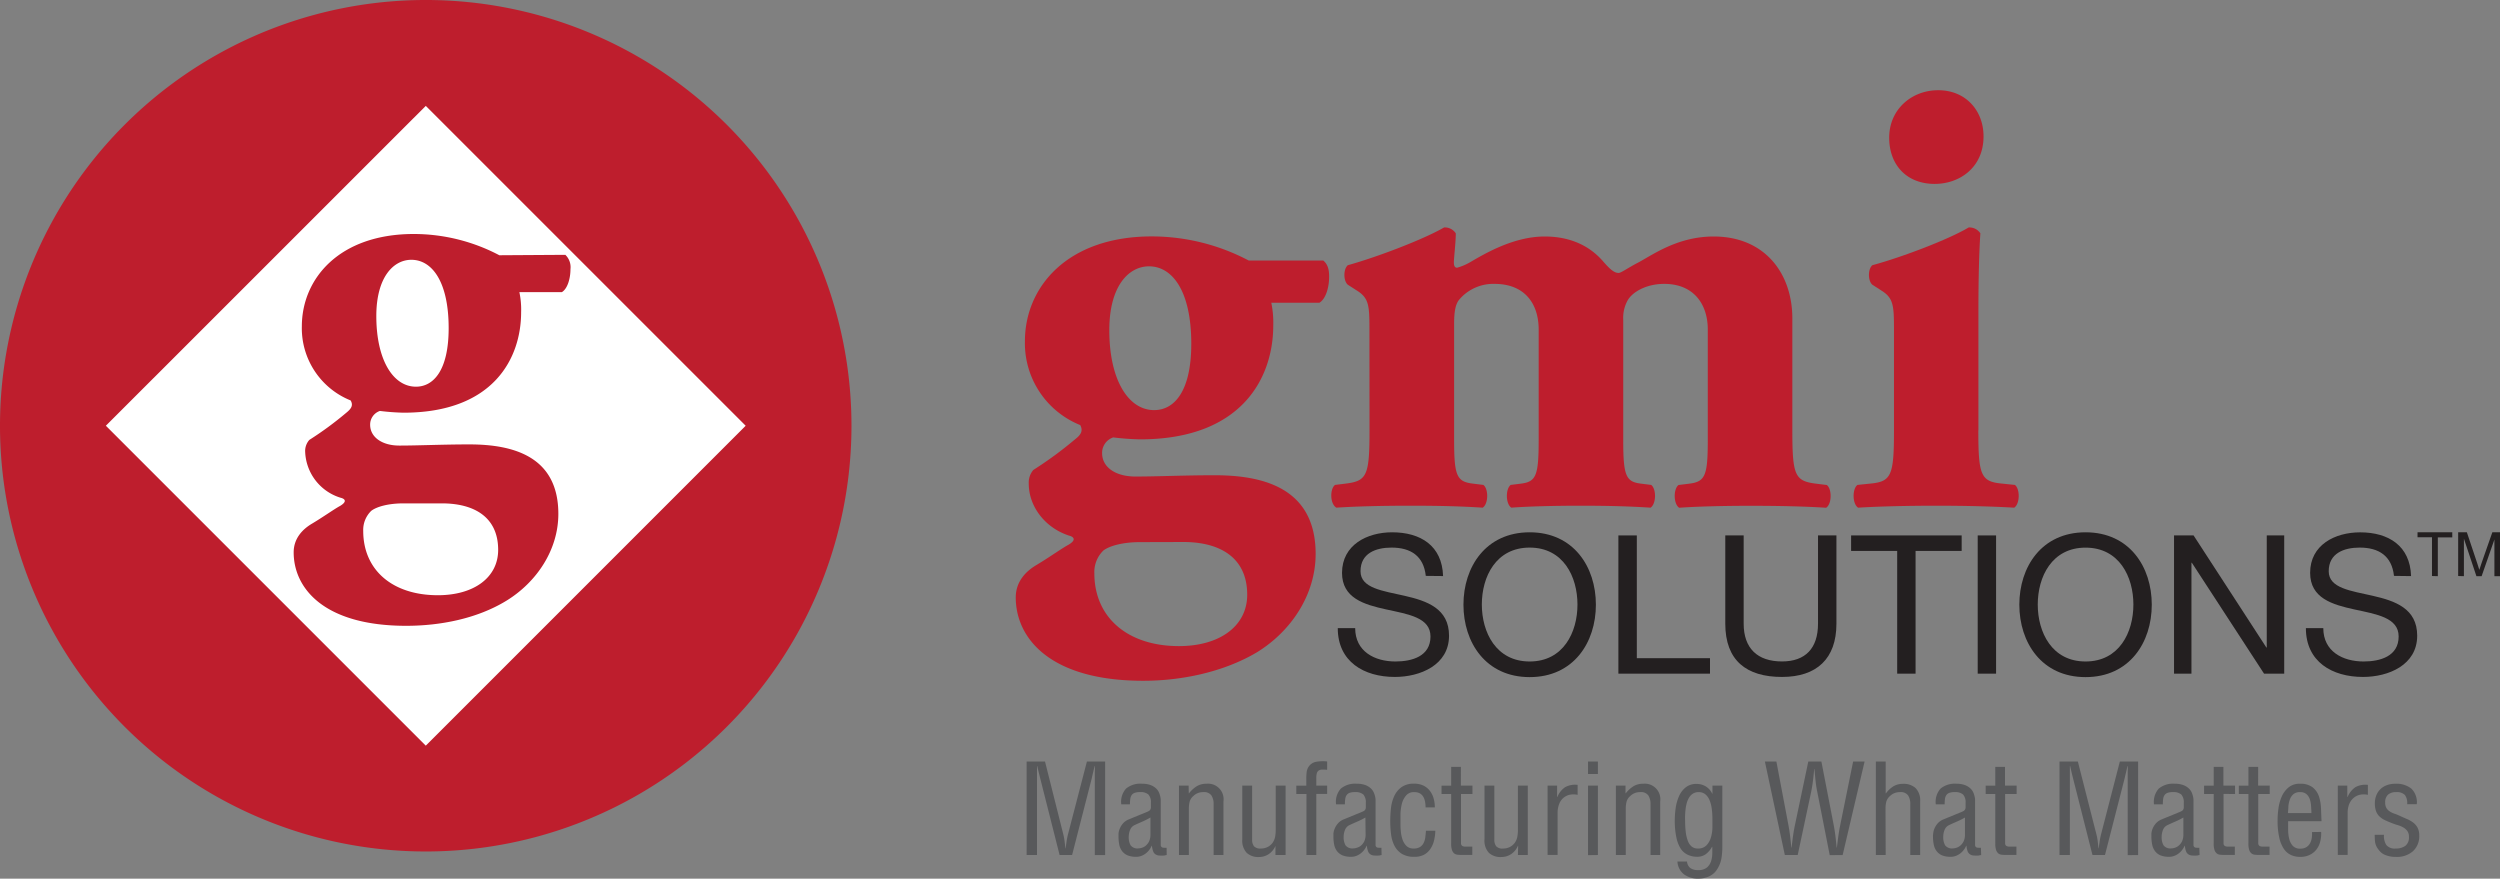<svg id="Layer_1" data-name="Layer 1" xmlns="http://www.w3.org/2000/svg" viewBox="0 0 599.9 210.84"><rect x="0" y="0" width="599.9" height="210.84" fill="#808080" stroke="none"/><defs><style>.cls-1{fill:#be1e2d;}.cls-1,.cls-2,.cls-4{fill-rule:evenodd;}.cls-2,.cls-3{fill:#231f20;}.cls-4{fill:#fff;}.cls-5{fill:#58595b;}</style></defs><title>gmi_logo_footer</title><path class="cls-1" d="M423.47,253.78c1.1.93,1.41,2.18,1.41,3.9,0,2.5-.78,5.31-2.34,6.24H411a23.57,23.57,0,0,1,.47,5.47c0,12.33-7.34,27.31-32,27.31a62.65,62.65,0,0,1-6.4-.47A3.91,3.91,0,0,0,370.4,300c0,3.43,3.28,5.62,8,5.62,5.31,0,11.71-.31,19.05-.31,11.7,0,24.19,3.12,24.19,18.88,0,9.84-5.93,18.58-14.05,23.58-8.11,4.83-18.26,6.86-27.31,6.86-22.48,0-30.6-10.3-30.6-20,0-3.74,2.34-6.24,5-7.8,3.12-1.87,5.93-3.9,7.65-4.84,1.87-1.09,1.4-1.87.15-2.19-5.77-1.87-9.68-7-9.68-12.48a4.65,4.65,0,0,1,1.1-3.28,92.52,92.52,0,0,0,10-7.34c1.4-1.09,2-2,1.25-3.43a21.17,21.17,0,0,1-13.27-20.14c0-12.95,10.14-25.13,30.44-25.13a49.88,49.88,0,0,1,23.25,5.78Zm-44,67.58h0c-4.22,0-7.34.94-8.75,2a7.2,7.2,0,0,0-2.18,5.47c0,10.61,8,17.48,20.29,17.48,9.84,0,16.39-4.84,16.39-12.33,0-9.05-6.71-12.65-15.3-12.65Zm3.43-31.68h0c4.84,0,8.9-4.53,8.9-15.92,0-12.65-4.53-18.58-10.15-18.58-4.84,0-9.52,4.68-9.52,15.3C372.12,282.34,376.65,289.68,382.89,289.68Z" transform="translate(-105.94 -191.27)"/><path class="cls-1" d="M434.55,271c0-6.25,0-8.12-3-10l-2.19-1.41c-1.09-.94-1.09-3.75,0-4.68,7.18-2,18.27-6.25,23.1-9.06a3.14,3.14,0,0,1,2.81,1.41c0,2.18-.46,5.93-.46,7,0,.94.31,1.25.78,1.25a13.33,13.33,0,0,0,3-1.25c3.44-2,10.46-6.24,18-6.24,5.62,0,10.46,1.87,14,5.93,1.88,2.19,2.81,2.81,3.75,2.81.62,0,2-1.09,5-2.65,3.44-1.88,9.37-6.09,17.8-6.09,12.33,0,18.89,8.9,18.89,19.67v26.85c0,10.92.62,12.17,5.77,12.8l2.5.31c1.25.94,1.25,4.53-.16,5.46-4.84-.31-10.77-.47-18.26-.47-6.24,0-12.8.16-17,.47-1.41-.93-1.41-4.52-.16-5.46l2.5-.31c3.9-.47,4.52-1.88,4.52-10.46V270.32c0-5.93-3.27-10.93-10.46-10.93-4.37,0-7.64,2-8.74,3.91a8.58,8.58,0,0,0-1.09,4.68v28.88c0,8.58.63,10,4.22,10.46l2.49.31c1.25.94,1.25,4.53-.15,5.46-4.84-.31-9.84-.47-16.86-.47-6.25,0-12.49.16-16.55.47-1.4-.93-1.4-4.52-.15-5.46l2.49-.31c3.59-.47,4.22-1.88,4.22-10.46V270.32c0-5.93-3.12-10.93-10.62-10.93a10.72,10.72,0,0,0-8.42,3.75c-.94,1.09-1.25,3-1.25,5.78v27.94c0,8.58.62,10,4.52,10.46l2.5.31c1.25.94,1.25,4.53-.16,5.46-4.83-.31-9.83-.47-17.32-.47-7,0-13.11.16-17.8.47-1.56-.93-1.56-4.52-.31-5.46l2.5-.31c5.15-.63,5.77-1.88,5.77-12.8Z" transform="translate(-105.94 -191.27)"/><path class="cls-1" d="M580.66,294.52c0,10.92.62,12.33,5.77,12.8l3,.31c1.25.94,1.25,4.53-.16,5.46-5.46-.31-11.55-.47-18.73-.47-7,0-13.58.16-18.73.47-1.41-.93-1.41-4.52-.16-5.46l3-.31c5.15-.47,5.77-1.88,5.77-12.8V271c0-6.25,0-8.12-3-10l-2.19-1.41c-1.09-.94-1.09-3.75,0-4.68,7.34-2,18.42-6.25,23.11-9.06a3.16,3.16,0,0,1,2.81,1.41c-.32,4.68-.47,11.55-.47,18.57v28.73ZM581.91,224h0c0,7.49-5.78,11.4-11.71,11.4-6.87,0-10.93-4.69-10.93-11.09,0-6.86,5.47-11.39,11.71-11.39C577.54,212.88,581.91,217.72,581.91,224Z" transform="translate(-105.94 -191.27)"/><path class="cls-2" d="M448.07,329.46c-.51-4.79-3.62-6.79-8.22-6.79-3.77,0-7.44,1.35-7.44,5.67,0,8.18,21.24,2.42,21.24,15.47,0,7.06-6.93,9.9-13,9.9-7.43,0-13.7-3.67-13.7-11.71h4.18c0,5.58,4.65,8,9.66,8,4,0,8.41-1.25,8.41-6,0-9.1-21.23-3.11-21.23-15.28C428,322,434,319,440,319c6.79,0,12,3.2,12.22,10.5Z" transform="translate(-105.94 -191.27)"/><path class="cls-2" d="M473,319c10.54,0,15.89,8.31,15.89,17.37s-5.35,17.38-15.89,17.38-15.89-8.32-15.89-17.38S462.47,319,473,319Zm0,31h0c8.08,0,11.47-7,11.47-13.66S481.1,322.67,473,322.67s-11.48,7-11.48,13.66S464.93,350,473,350Z" transform="translate(-105.94 -191.27)"/><polygon class="cls-2" points="388.35 128.48 392.77 128.48 392.77 157.94 410.33 157.94 410.33 161.65 388.35 161.65 388.35 128.48"/><path class="cls-2" d="M546.61,340.93c0,8.41-4.74,12.78-13.06,12.78-8.55,0-13.61-3.95-13.61-12.78V319.75h4.41v21.18c0,5.9,3.3,9.06,9.2,9.06,5.62,0,8.64-3.16,8.64-9.06V319.75h4.42Z" transform="translate(-105.94 -191.27)"/><polygon class="cls-2" points="455.25 132.2 444.19 132.2 444.19 128.48 470.72 128.48 470.72 132.2 459.66 132.2 459.66 161.65 455.25 161.65 455.25 132.2"/><rect class="cls-3" x="474.57" y="128.48" width="4.41" height="33.17"/><path class="cls-2" d="M606.39,319c10.55,0,15.89,8.31,15.89,17.37s-5.34,17.38-15.89,17.38-15.89-8.32-15.89-17.38S595.84,319,606.39,319Zm0,31h0c8.09,0,11.48-7,11.48-13.66s-3.39-13.66-11.48-13.66-11.47,7-11.47,13.66S598.31,350,606.39,350Z" transform="translate(-105.94 -191.27)"/><polygon class="cls-2" points="521.68 128.48 526.37 128.48 543.84 155.38 543.93 155.38 543.93 128.48 548.12 128.48 548.12 161.65 543.28 161.65 525.95 135.03 525.86 135.03 525.86 161.65 521.68 161.65 521.68 128.48"/><path class="cls-2" d="M680.4,329.46c-.52-4.79-3.63-6.79-8.23-6.79-3.76,0-7.43,1.35-7.43,5.67,0,8.18,21.23,2.42,21.23,15.47,0,7.06-6.92,9.9-13,9.9-7.44,0-13.71-3.67-13.71-11.71h4.18c0,5.58,4.65,8,9.67,8,4,0,8.41-1.25,8.41-6,0-9.1-21.24-3.11-21.24-15.28,0-6.69,5.95-9.71,12-9.71,6.78,0,12,3.2,12.22,10.5Z" transform="translate(-105.94 -191.27)"/><path class="cls-1" d="M208.11,395.59A102.16,102.16,0,1,1,310.26,293.43L208.11,395.59ZM310.26,293.43,208.11,395.59A102.15,102.15,0,0,0,310.26,293.43Z" transform="translate(-105.94 -191.27)"/><polygon class="cls-4" points="25.4 102.16 102.17 25.41 178.93 102.16 102.17 178.93 25.4 102.16"/><path class="cls-1" d="M205.75,284.06c4.27,0,7.85-4,7.85-14.05,0-11.16-4-16.4-8.95-16.4-4.27,0-8.41,4.13-8.41,13.5,0,10.47,4,16.95,9.51,16.95Zm-3,28h0c-3.72,0-6.48.83-7.72,1.79a6.36,6.36,0,0,0-1.93,4.82c0,9.38,7,15.43,17.91,15.43,8.68,0,14.47-4.27,14.47-10.88,0-8-5.93-11.16-13.5-11.16Zm38.85-59.64h0a4.1,4.1,0,0,1,1.23,3.44c0,2.2-.69,4.68-2.06,5.51h-10.2a20.34,20.34,0,0,1,.42,4.82c0,10.88-6.48,24.11-28.24,24.11a55.67,55.67,0,0,1-5.65-.42,3.45,3.45,0,0,0-2.34,3.31c0,3,2.89,5,7,5,4.69,0,10.33-.28,16.81-.28,10.33,0,21.35,2.76,21.35,16.67,0,8.68-5.24,16.39-12.4,20.8s-16.11,6.06-24.11,6.06c-19.83,0-27-9.09-27-17.63,0-3.3,2.07-5.51,4.41-6.89,2.76-1.65,5.24-3.44,6.75-4.26,1.66-1,1.24-1.66.14-1.94a12,12,0,0,1-8.54-11,4,4,0,0,1,1-2.89,81.27,81.27,0,0,0,8.81-6.47c1.24-1,1.79-1.79,1.1-3a18.67,18.67,0,0,1-11.71-17.77c0-11.43,8.95-22.17,26.87-22.17a44.07,44.07,0,0,1,20.52,5.1Z" transform="translate(-105.94 -191.27)"/><path class="cls-2" d="M689.52,329.49v-9.3h-3.47V319h8.34v1.23h-3.47v9.3Zm6.28,0V319h2.09l2.49,7.45c.23.69.39,1.21.5,1.56.12-.38.31-1,.56-1.69L704,319h1.86v10.53H704.5v-8.81l-3.07,8.81h-1.25l-3-9v9Z" transform="translate(-105.94 -191.27)"/><path class="cls-5" d="M366.76,374h4.37v22.46h-2.48V377.93c0-.48,0-.95,0-1.42a11.26,11.26,0,0,0,0-1.42h-.06c-.14.66-.27,1.22-.38,1.67s-.21.91-.31,1.35l-4.7,18.33h-3l-4.7-18.6-.3-1.21c-.1-.41-.22-.92-.36-1.54h-.06c0,.48,0,1,0,1.45s0,1,0,1.45v18.45h-2.49V374h4.41l4.4,17.52a13.83,13.83,0,0,1,.28,1.48c.07.51.14,1.13.2,1.84h.06c.08-.57.16-1.14.24-1.69a16.79,16.79,0,0,1,.33-1.66Z" transform="translate(-105.94 -191.27)"/><path class="cls-5" d="M385.9,396.44l-.27.05a1.08,1.08,0,0,0-.27.07,10.6,10.6,0,0,1-1.28,0,1.84,1.84,0,0,1-.88-.29,1.51,1.51,0,0,1-.55-.72,5.11,5.11,0,0,1-.29-1.34h-.06a4.43,4.43,0,0,1-.58,1,4.48,4.48,0,0,1-.87.87,4.06,4.06,0,0,1-1.06.58,3.36,3.36,0,0,1-1.17.21,5.42,5.42,0,0,1-2.08-.34,3.23,3.23,0,0,1-1.32-1,3.72,3.72,0,0,1-.69-1.52,9.7,9.7,0,0,1-.19-2c0-.16,0-.41,0-.75a4.12,4.12,0,0,1,.29-1.12,4.4,4.4,0,0,1,.71-1.2,3.62,3.62,0,0,1,1.35-1l1.3-.54,1.59-.65c.53-.21,1-.4,1.39-.57a5.12,5.12,0,0,0,.72-.34,1,1,0,0,0,.42-.78q0-.48,0-1.14a2.75,2.75,0,0,0-.6-2,2.85,2.85,0,0,0-2-.58,3.77,3.77,0,0,0-1.29.18,1.47,1.47,0,0,0-.73.55,2.14,2.14,0,0,0-.33.93,9.47,9.47,0,0,0-.08,1.27H375a4.72,4.72,0,0,1,1.15-3.77,5.36,5.36,0,0,1,3.79-1.17,6.06,6.06,0,0,1,2.05.31,4,4,0,0,1,1.32.78,3.06,3.06,0,0,1,.73,1,5.49,5.49,0,0,1,.34,1.07,3.64,3.64,0,0,1,.09.88c0,.25,0,.4,0,.46v9.56c0,.22,0,.45,0,.7a.64.64,0,0,0,.39.55,2.1,2.1,0,0,0,.51.06,4.12,4.12,0,0,0,.51,0Zm-3.9-9a18.29,18.29,0,0,1-1.82.93c-.64.28-1.28.56-1.92.86a2.15,2.15,0,0,0-1.15,1.2,4.6,4.6,0,0,0-.32,1.68,3.89,3.89,0,0,0,.45,2,2.06,2.06,0,0,0,1.89.74,2.93,2.93,0,0,0,.82-.15,2.7,2.7,0,0,0,.95-.52,3.26,3.26,0,0,0,.77-1,3.75,3.75,0,0,0,.33-1.68Z" transform="translate(-105.94 -191.27)"/><path class="cls-5" d="M391.2,381.62h.06a7.33,7.33,0,0,1,1.84-1.68,4.33,4.33,0,0,1,2.32-.6,3.73,3.73,0,0,1,4.1,4.25v12.85h-2.36V384.25a3.77,3.77,0,0,0-.53-2.11,2.17,2.17,0,0,0-2-.79,3.26,3.26,0,0,0-2.33.93,2.78,2.78,0,0,0-.9,1.39,6.84,6.84,0,0,0-.18,1.63v11.14h-2.37V379.79h2.31Z" transform="translate(-105.94 -191.27)"/><path class="cls-5" d="M412,394.25H412a4.5,4.5,0,0,1-1.66,2,4.19,4.19,0,0,1-2.29.67,4.08,4.08,0,0,1-2.95-1,4.29,4.29,0,0,1-1.06-3.23V379.79h2.36v12.94a2.54,2.54,0,0,0,.44,1.6,2.06,2.06,0,0,0,1.69.55,3.46,3.46,0,0,0,1.6-.37,3.39,3.39,0,0,0,1.24-1.09,3.66,3.66,0,0,0,.56-1.43,9,9,0,0,0,.13-1.51V379.79h2.37v16.65H412Z" transform="translate(-105.94 -191.27)"/><path class="cls-5" d="M419.44,381.8H417v-2h2.4v-1.41c0-.5,0-1.05.07-1.66a3,3,0,0,1,.53-1.54,2.76,2.76,0,0,1,1.66-1.1,9.06,9.06,0,0,1,2.74-.1v2a11.08,11.08,0,0,0-1.21-.05,1.52,1.52,0,0,0-.81.23,1.16,1.16,0,0,0-.45.65,4.34,4.34,0,0,0-.13,1.2v1.77h2.6v2h-2.6v14.64h-2.37Z" transform="translate(-105.94 -191.27)"/><path class="cls-5" d="M437.47,396.44l-.27.05a1.08,1.08,0,0,0-.27.07,10.43,10.43,0,0,1-1.27,0,1.88,1.88,0,0,1-.89-.29,1.51,1.51,0,0,1-.55-.72,5.11,5.11,0,0,1-.29-1.34h-.06a4.43,4.43,0,0,1-.58,1,4.48,4.48,0,0,1-.87.87,4.06,4.06,0,0,1-1.06.58,3.36,3.36,0,0,1-1.17.21,5.42,5.42,0,0,1-2.08-.34,3.23,3.23,0,0,1-1.32-1,3.72,3.72,0,0,1-.69-1.52,9.7,9.7,0,0,1-.19-2c0-.16,0-.41,0-.75a4.12,4.12,0,0,1,.29-1.12,4.45,4.45,0,0,1,.72-1.2,3.57,3.57,0,0,1,1.34-1l1.31-.54,1.58-.65,1.4-.57a5.12,5.12,0,0,0,.72-.34,1,1,0,0,0,.41-.78q0-.48,0-1.14a2.8,2.8,0,0,0-.59-2,2.88,2.88,0,0,0-2-.58,3.77,3.77,0,0,0-1.29.18,1.47,1.47,0,0,0-.73.55,2.14,2.14,0,0,0-.33.93,9.47,9.47,0,0,0-.08,1.27h-2.12a4.72,4.72,0,0,1,1.15-3.77,5.36,5.36,0,0,1,3.79-1.17,6,6,0,0,1,2.05.31,4,4,0,0,1,1.32.78,3.06,3.06,0,0,1,.73,1,5.55,5.55,0,0,1,.35,1.07,3.64,3.64,0,0,1,.09.88c0,.25,0,.4,0,.46v9.56c0,.22,0,.45,0,.7a.64.64,0,0,0,.39.55,2.1,2.1,0,0,0,.51.06,4.12,4.12,0,0,0,.51,0Zm-3.89-9a17.42,17.42,0,0,1-1.83.93c-.64.28-1.28.56-1.92.86a2.15,2.15,0,0,0-1.15,1.2,4.6,4.6,0,0,0-.32,1.68,3.89,3.89,0,0,0,.45,2,2.06,2.06,0,0,0,1.89.74,2.93,2.93,0,0,0,.82-.15,2.7,2.7,0,0,0,1-.52,3.14,3.14,0,0,0,.78-1,3.89,3.89,0,0,0,.33-1.68Z" transform="translate(-105.94 -191.27)"/><path class="cls-5" d="M445.32,381.35a2.38,2.38,0,0,0-2,.84,4.85,4.85,0,0,0-1,2,11.57,11.57,0,0,0-.32,2.45c0,.85,0,1.58,0,2.17s0,1.16.08,1.86a7.9,7.9,0,0,0,.39,2,4,4,0,0,0,.94,1.57,2.36,2.36,0,0,0,1.77.64,2.74,2.74,0,0,0,1.52-.37,2.45,2.45,0,0,0,.87-1,4.21,4.21,0,0,0,.39-1.36q.09-.75.15-1.53h2.25a11.08,11.08,0,0,1-.3,2.32,6.27,6.27,0,0,1-.86,2,4.29,4.29,0,0,1-1.52,1.41,4.74,4.74,0,0,1-2.32.52,5.59,5.59,0,0,1-3.06-.73,5,5,0,0,1-1.75-1.93,8.26,8.26,0,0,1-.81-2.75,25,25,0,0,1-.2-3.15,30.3,30.3,0,0,1,.18-3.12,9.39,9.39,0,0,1,.78-2.89,5.43,5.43,0,0,1,1.74-2.14,5,5,0,0,1,3.06-.84,5,5,0,0,1,2.18.45,4.25,4.25,0,0,1,1.54,1.23,5.25,5.25,0,0,1,.92,1.81,7.85,7.85,0,0,1,.3,2.2h-2.22a7.53,7.53,0,0,0-.12-1.35,3.68,3.68,0,0,0-.42-1.18,2.26,2.26,0,0,0-.84-.84A2.7,2.7,0,0,0,445.32,381.35Z" transform="translate(-105.94 -191.27)"/><path class="cls-5" d="M456.49,379.79h2.78v2h-2.75v11.35c0,.14,0,.28,0,.43a.85.85,0,0,0,.08.42.68.68,0,0,0,.31.32,1.66,1.66,0,0,0,.73.11h1.59v2h-2.6a7.52,7.52,0,0,1-1-.06,1.46,1.46,0,0,1-.78-.34,1.84,1.84,0,0,1-.51-.83,4.86,4.86,0,0,1-.18-1.49V381.8h-2.31v-2h2.31v-4.52h2.34Z" transform="translate(-105.94 -191.27)"/><path class="cls-5" d="M470.23,394.25h-.06a4.5,4.5,0,0,1-1.66,2,4.19,4.19,0,0,1-2.29.67,4.08,4.08,0,0,1-3-1,4.29,4.29,0,0,1-1.06-3.23V379.79h2.36v12.94a2.54,2.54,0,0,0,.44,1.6,2,2,0,0,0,1.69.55,3.46,3.46,0,0,0,1.6-.37,3.39,3.39,0,0,0,1.24-1.09,3.66,3.66,0,0,0,.56-1.43,9,9,0,0,0,.13-1.51V379.79h2.37v16.65h-2.37Z" transform="translate(-105.94 -191.27)"/><path class="cls-5" d="M479.58,382.52h.06a5.16,5.16,0,0,1,1.87-2.36,4.93,4.93,0,0,1,3-.55V382a4.63,4.63,0,0,0-2,0,3.56,3.56,0,0,0-1.53.83,3.75,3.75,0,0,0-.95,1.5,5.9,5.9,0,0,0-.33,2v10.09H477.3V379.79h2.28Z" transform="translate(-105.94 -191.27)"/><path class="cls-5" d="M487,377v-3h2.37v3Zm0,19.47V379.79h2.37v16.65Z" transform="translate(-105.94 -191.27)"/><path class="cls-5" d="M496,381.62h.06a7.33,7.33,0,0,1,1.84-1.68,4.33,4.33,0,0,1,2.32-.6,3.73,3.73,0,0,1,4.1,4.25v12.85H502V384.25a3.77,3.77,0,0,0-.53-2.11,2.17,2.17,0,0,0-2-.79,3.26,3.26,0,0,0-2.33.93,2.78,2.78,0,0,0-.9,1.39,6.84,6.84,0,0,0-.18,1.63v11.14h-2.37V379.79H496Z" transform="translate(-105.94 -191.27)"/><path class="cls-5" d="M516.86,379.79h2.37v14.64a17,17,0,0,1-.21,2.79,7,7,0,0,1-1,2.58,4.41,4.41,0,0,1-2,1.78,6.44,6.44,0,0,1-2.59.52,5.64,5.64,0,0,1-3.37-1,4.15,4.15,0,0,1-1.6-3.1h2.3a2.14,2.14,0,0,0,.84,1.6,3.1,3.1,0,0,0,1.77.46,3.23,3.23,0,0,0,2.15-.61,3.26,3.26,0,0,0,1-1.5,6.27,6.27,0,0,0,.3-1.84c0-.64,0-1.19,0-1.64h-.06a5.41,5.41,0,0,1-1.6,1.84,3.56,3.56,0,0,1-2,.55,5.16,5.16,0,0,1-2.16-.45A4.09,4.09,0,0,1,509.3,395a8,8,0,0,1-1.09-2.74,19.36,19.36,0,0,1-.39-4.22,20.53,20.53,0,0,1,.21-2.83,10.67,10.67,0,0,1,.78-2.82,5.61,5.61,0,0,1,1.6-2.16,4.06,4.06,0,0,1,2.68-.85,4.14,4.14,0,0,1,2.12.57,4.06,4.06,0,0,1,1.59,1.77h.06Zm-3.32,1.56a2.44,2.44,0,0,0-1.33.34,2.86,2.86,0,0,0-.92.91,5,5,0,0,0-.57,1.29,9.12,9.12,0,0,0-.3,1.47q-.09.75-.12,1.47t0,1.29a23.38,23.38,0,0,0,.15,2.77,9.11,9.11,0,0,0,.5,2.14,3.23,3.23,0,0,0,.93,1.38,2.25,2.25,0,0,0,1.45.47,2.73,2.73,0,0,0,2.06-.73,4.51,4.51,0,0,0,1.07-1.83,8.74,8.74,0,0,0,.39-2.33c0-.83,0-1.57,0-2.23a18.32,18.32,0,0,0-.15-2.38,8.06,8.06,0,0,0-.52-2.06,3.65,3.65,0,0,0-1-1.43A2.45,2.45,0,0,0,513.54,381.35Z" transform="translate(-105.94 -191.27)"/><path class="cls-5" d="M537.32,396.44h-3.09L529.44,374h2.76l2.93,15.48q.21,1.14.36,2.37c.1.82.2,1.76.3,2.81h.06c.1-.87.2-1.72.31-2.54s.25-1.64.41-2.46L539.86,374H543l3,15.48q.21,1.14.36,2.34c.1.8.2,1.75.3,2.84h.06c.1-.87.21-1.72.32-2.54s.24-1.64.4-2.46L550.62,374h2.75l-5.27,22.46H545l-3-15.24a22.92,22.92,0,0,1-.37-2.34c-.09-.82-.19-1.85-.29-3.08h-.06c-.1,1.07-.2,2-.31,2.9s-.25,1.7-.41,2.52Z" transform="translate(-105.94 -191.27)"/><path class="cls-5" d="M558.43,396.44h-2.36V374h2.36v7.64h.06a6.53,6.53,0,0,1,1.78-1.68,4.36,4.36,0,0,1,2.32-.6,4.26,4.26,0,0,1,3,1,4.2,4.2,0,0,1,1.11,3.23v12.85h-2.37V384.25a3.77,3.77,0,0,0-.52-2.11,2.18,2.18,0,0,0-2-.79,3.3,3.3,0,0,0-2.34.93,2.78,2.78,0,0,0-.9,1.39,6.84,6.84,0,0,0-.18,1.63Z" transform="translate(-105.94 -191.27)"/><path class="cls-5" d="M581.34,396.44l-.27.05a1.08,1.08,0,0,0-.27.07,10.43,10.43,0,0,1-1.27,0,1.84,1.84,0,0,1-.88-.29,1.53,1.53,0,0,1-.56-.72,5.16,5.16,0,0,1-.28-1.34h-.06a4.43,4.43,0,0,1-.58,1,4.48,4.48,0,0,1-.87.87,4.12,4.12,0,0,1-1.07.58,3.35,3.35,0,0,1-1.16.21,5.47,5.47,0,0,1-2.09-.34,3.19,3.19,0,0,1-1.31-1,3.72,3.72,0,0,1-.69-1.52,9.66,9.66,0,0,1-.2-2c0-.16,0-.41.05-.75a4.07,4.07,0,0,1,.28-1.12,4.45,4.45,0,0,1,.72-1.2,3.62,3.62,0,0,1,1.35-1l1.3-.54,1.59-.65,1.39-.57a5.12,5.12,0,0,0,.72-.34,1,1,0,0,0,.42-.78q0-.48,0-1.14a2.75,2.75,0,0,0-.6-2,2.88,2.88,0,0,0-2-.58,3.74,3.74,0,0,0-1.28.18,1.5,1.5,0,0,0-.74.55,2.14,2.14,0,0,0-.33.93,9.61,9.61,0,0,0-.07,1.27h-2.13a4.76,4.76,0,0,1,1.15-3.77,5.38,5.38,0,0,1,3.79-1.17,6,6,0,0,1,2,.31,4,4,0,0,1,1.32.78,3.09,3.09,0,0,1,.74,1,5.49,5.49,0,0,1,.34,1.07,3.64,3.64,0,0,1,.09.88c0,.25,0,.4,0,.46v9.56c0,.22,0,.45,0,.7a.63.63,0,0,0,.39.55,2,2,0,0,0,.5.06,4.12,4.12,0,0,0,.51,0Zm-3.89-9a17.42,17.42,0,0,1-1.83.93c-.64.28-1.28.56-1.91.86a2.16,2.16,0,0,0-1.16,1.2,4.59,4.59,0,0,0-.31,1.68,3.89,3.89,0,0,0,.45,2,2.06,2.06,0,0,0,1.89.74,3,3,0,0,0,.82-.15,2.66,2.66,0,0,0,.94-.52,3.14,3.14,0,0,0,.78-1,3.75,3.75,0,0,0,.33-1.68Z" transform="translate(-105.94 -191.27)"/><path class="cls-5" d="M587.06,379.79h2.79v2h-2.76v11.35c0,.14,0,.28,0,.43a.85.85,0,0,0,.07.42.71.71,0,0,0,.32.32,1.66,1.66,0,0,0,.73.11h1.59v2h-2.61a7.52,7.52,0,0,1-1-.06,1.42,1.42,0,0,1-.77-.34,1.84,1.84,0,0,1-.51-.83,4.86,4.86,0,0,1-.18-1.49V381.8h-2.31v-2h2.31v-4.52h2.33Z" transform="translate(-105.94 -191.27)"/><path class="cls-5" d="M614.62,374H619v22.46H616.5V377.93c0-.48,0-.95,0-1.42a11.26,11.26,0,0,0,0-1.42h-.06c-.14.66-.26,1.22-.37,1.67s-.22.91-.32,1.35l-4.7,18.33h-3l-4.71-18.6-.3-1.21c-.09-.41-.21-.92-.35-1.54h-.06c0,.48,0,1,0,1.45s0,1,0,1.45v18.45h-2.49V374h4.4L609,391.5a11.74,11.74,0,0,1,.29,1.48c.07.51.13,1.13.19,1.84h.06c.08-.57.16-1.14.24-1.69a16.79,16.79,0,0,1,.33-1.66Z" transform="translate(-105.94 -191.27)"/><path class="cls-5" d="M633.75,396.44l-.27.05a1.08,1.08,0,0,0-.27.07,10.43,10.43,0,0,1-1.27,0,1.84,1.84,0,0,1-.88-.29,1.53,1.53,0,0,1-.56-.72,5.16,5.16,0,0,1-.28-1.34h-.06a4.43,4.43,0,0,1-.58,1,4.48,4.48,0,0,1-.87.87,4.12,4.12,0,0,1-1.07.58,3.3,3.3,0,0,1-1.16.21,5.47,5.47,0,0,1-2.09-.34,3.19,3.19,0,0,1-1.31-1,3.72,3.72,0,0,1-.69-1.52,9.66,9.66,0,0,1-.2-2c0-.16,0-.41,0-.75a4.07,4.07,0,0,1,.28-1.12,4.45,4.45,0,0,1,.72-1.2,3.62,3.62,0,0,1,1.35-1l1.3-.54,1.59-.65,1.39-.57a5.12,5.12,0,0,0,.72-.34,1,1,0,0,0,.42-.78q0-.48,0-1.14a2.75,2.75,0,0,0-.6-2,2.88,2.88,0,0,0-2-.58,3.74,3.74,0,0,0-1.28.18,1.5,1.5,0,0,0-.74.55,2.14,2.14,0,0,0-.33.93,9.61,9.61,0,0,0-.07,1.27h-2.13a4.76,4.76,0,0,1,1.15-3.77,5.38,5.38,0,0,1,3.79-1.17,6,6,0,0,1,2.05.31,4,4,0,0,1,1.32.78,3.09,3.09,0,0,1,.74,1,5.49,5.49,0,0,1,.34,1.07,3.64,3.64,0,0,1,.09.88c0,.25,0,.4,0,.46v9.56c0,.22,0,.45,0,.7a.64.64,0,0,0,.39.55,2,2,0,0,0,.5.06,4.12,4.12,0,0,0,.51,0Zm-3.89-9a17.42,17.42,0,0,1-1.83.93c-.64.28-1.28.56-1.91.86a2.16,2.16,0,0,0-1.16,1.2,4.59,4.59,0,0,0-.31,1.68,3.89,3.89,0,0,0,.45,2,2.06,2.06,0,0,0,1.89.74,3,3,0,0,0,.82-.15,2.66,2.66,0,0,0,.94-.52,3.14,3.14,0,0,0,.78-1,3.75,3.75,0,0,0,.33-1.68Z" transform="translate(-105.94 -191.27)"/><path class="cls-5" d="M639.47,379.79h2.79v2H639.5v11.35c0,.14,0,.28,0,.43a.85.85,0,0,0,.07.42.71.71,0,0,0,.32.32,1.66,1.66,0,0,0,.73.11h1.59v2h-2.61a7.52,7.52,0,0,1-1-.06,1.42,1.42,0,0,1-.77-.34,1.84,1.84,0,0,1-.51-.83,4.86,4.86,0,0,1-.18-1.49V381.8h-2.31v-2h2.31v-4.52h2.33Z" transform="translate(-105.94 -191.27)"/><path class="cls-5" d="M647.8,379.79h2.78v2h-2.75v11.35c0,.14,0,.28,0,.43a.85.85,0,0,0,.08.42.68.68,0,0,0,.31.32,1.71,1.71,0,0,0,.74.11h1.58v2h-2.6a7.52,7.52,0,0,1-1-.06,1.46,1.46,0,0,1-.78-.34,1.84,1.84,0,0,1-.51-.83,4.86,4.86,0,0,1-.18-1.49V381.8h-2.3v-2h2.3v-4.52h2.34Z" transform="translate(-105.94 -191.27)"/><path class="cls-5" d="M662.92,390.9a7.66,7.66,0,0,1-.22,2.32,5.16,5.16,0,0,1-.91,1.9,4.55,4.55,0,0,1-1.61,1.29,5.12,5.12,0,0,1-2.29.48,5.26,5.26,0,0,1-2.15-.43A4.15,4.15,0,0,1,654,395a7.76,7.76,0,0,1-1.12-2.71,18.33,18.33,0,0,1-.41-4.2,21,21,0,0,1,.21-2.85,10.72,10.72,0,0,1,.79-2.84,5.91,5.91,0,0,1,1.64-2.19,4.06,4.06,0,0,1,2.69-.87,4.8,4.8,0,0,1,3.07.85,4.68,4.68,0,0,1,1.52,2.18,10.4,10.4,0,0,1,.5,2.9q.06,1.59.12,3.06H655c0,.55,0,1.21,0,2a9.41,9.41,0,0,0,.24,2.16,3.92,3.92,0,0,0,.85,1.72,2.34,2.34,0,0,0,1.87.7,2.59,2.59,0,0,0,1.41-.36,2.43,2.43,0,0,0,.88-.92,3.78,3.78,0,0,0,.42-1.28,6.12,6.12,0,0,0,.05-1.42Zm-2.33-4.52c0-.48-.05-1-.08-1.6a6.62,6.62,0,0,0-.28-1.65,2.85,2.85,0,0,0-.8-1.27,2.21,2.21,0,0,0-1.57-.51,2.3,2.3,0,0,0-1.61.51,3,3,0,0,0-.84,1.27,6.56,6.56,0,0,0-.35,1.63c0,.58-.08,1.12-.1,1.62Z" transform="translate(-105.94 -191.27)"/><path class="cls-5" d="M669.21,382.52h.06a5.29,5.29,0,0,1,1.87-2.36,5,5,0,0,1,3-.55V382a4.59,4.59,0,0,0-2,0,3.56,3.56,0,0,0-1.53.83,3.88,3.88,0,0,0-1,1.5,5.9,5.9,0,0,0-.33,2v10.09h-2.36V379.79h2.27Z" transform="translate(-105.94 -191.27)"/><path class="cls-5" d="M683.56,384.25a3.19,3.19,0,0,0-.53-2.2,2.62,2.62,0,0,0-2.11-.7,2.83,2.83,0,0,0-1.94.6,2.39,2.39,0,0,0-.69,1.91,2.52,2.52,0,0,0,.3,1.31,2.48,2.48,0,0,0,.78.8,4.6,4.6,0,0,0,1.09.53c.41.14.81.3,1.21.48.6.28,1.18.54,1.75.78a7.48,7.48,0,0,1,1.53.85,3.83,3.83,0,0,1,1.09,1.24,3.9,3.9,0,0,1,.42,1.92,4.84,4.84,0,0,1-1.52,3.77,5.8,5.8,0,0,1-4.11,1.35,6.49,6.49,0,0,1-2.29-.37,3.56,3.56,0,0,1-1.84-1.37,3.75,3.75,0,0,1-.84-1.84,16.37,16.37,0,0,1-.09-1.72H678a4,4,0,0,0,.54,2.41,2.55,2.55,0,0,0,2.27.88,3.79,3.79,0,0,0,2.31-.64,2.52,2.52,0,0,0,.87-2.17,2.26,2.26,0,0,0-.41-1.42,3.2,3.2,0,0,0-1-.86,6.38,6.38,0,0,0-1.33-.54,11.54,11.54,0,0,1-1.37-.48c-.64-.24-1.21-.48-1.72-.73a4.78,4.78,0,0,1-1.29-.9,3.38,3.38,0,0,1-.79-1.27,5.43,5.43,0,0,1-.27-1.83,5,5,0,0,1,.36-1.94,4.3,4.3,0,0,1,1-1.49,4.42,4.42,0,0,1,1.55-.94,5.62,5.62,0,0,1,2-.33,5.73,5.73,0,0,1,3.85,1.17,4.53,4.53,0,0,1,1.3,3.74Z" transform="translate(-105.94 -191.27)"/></svg>